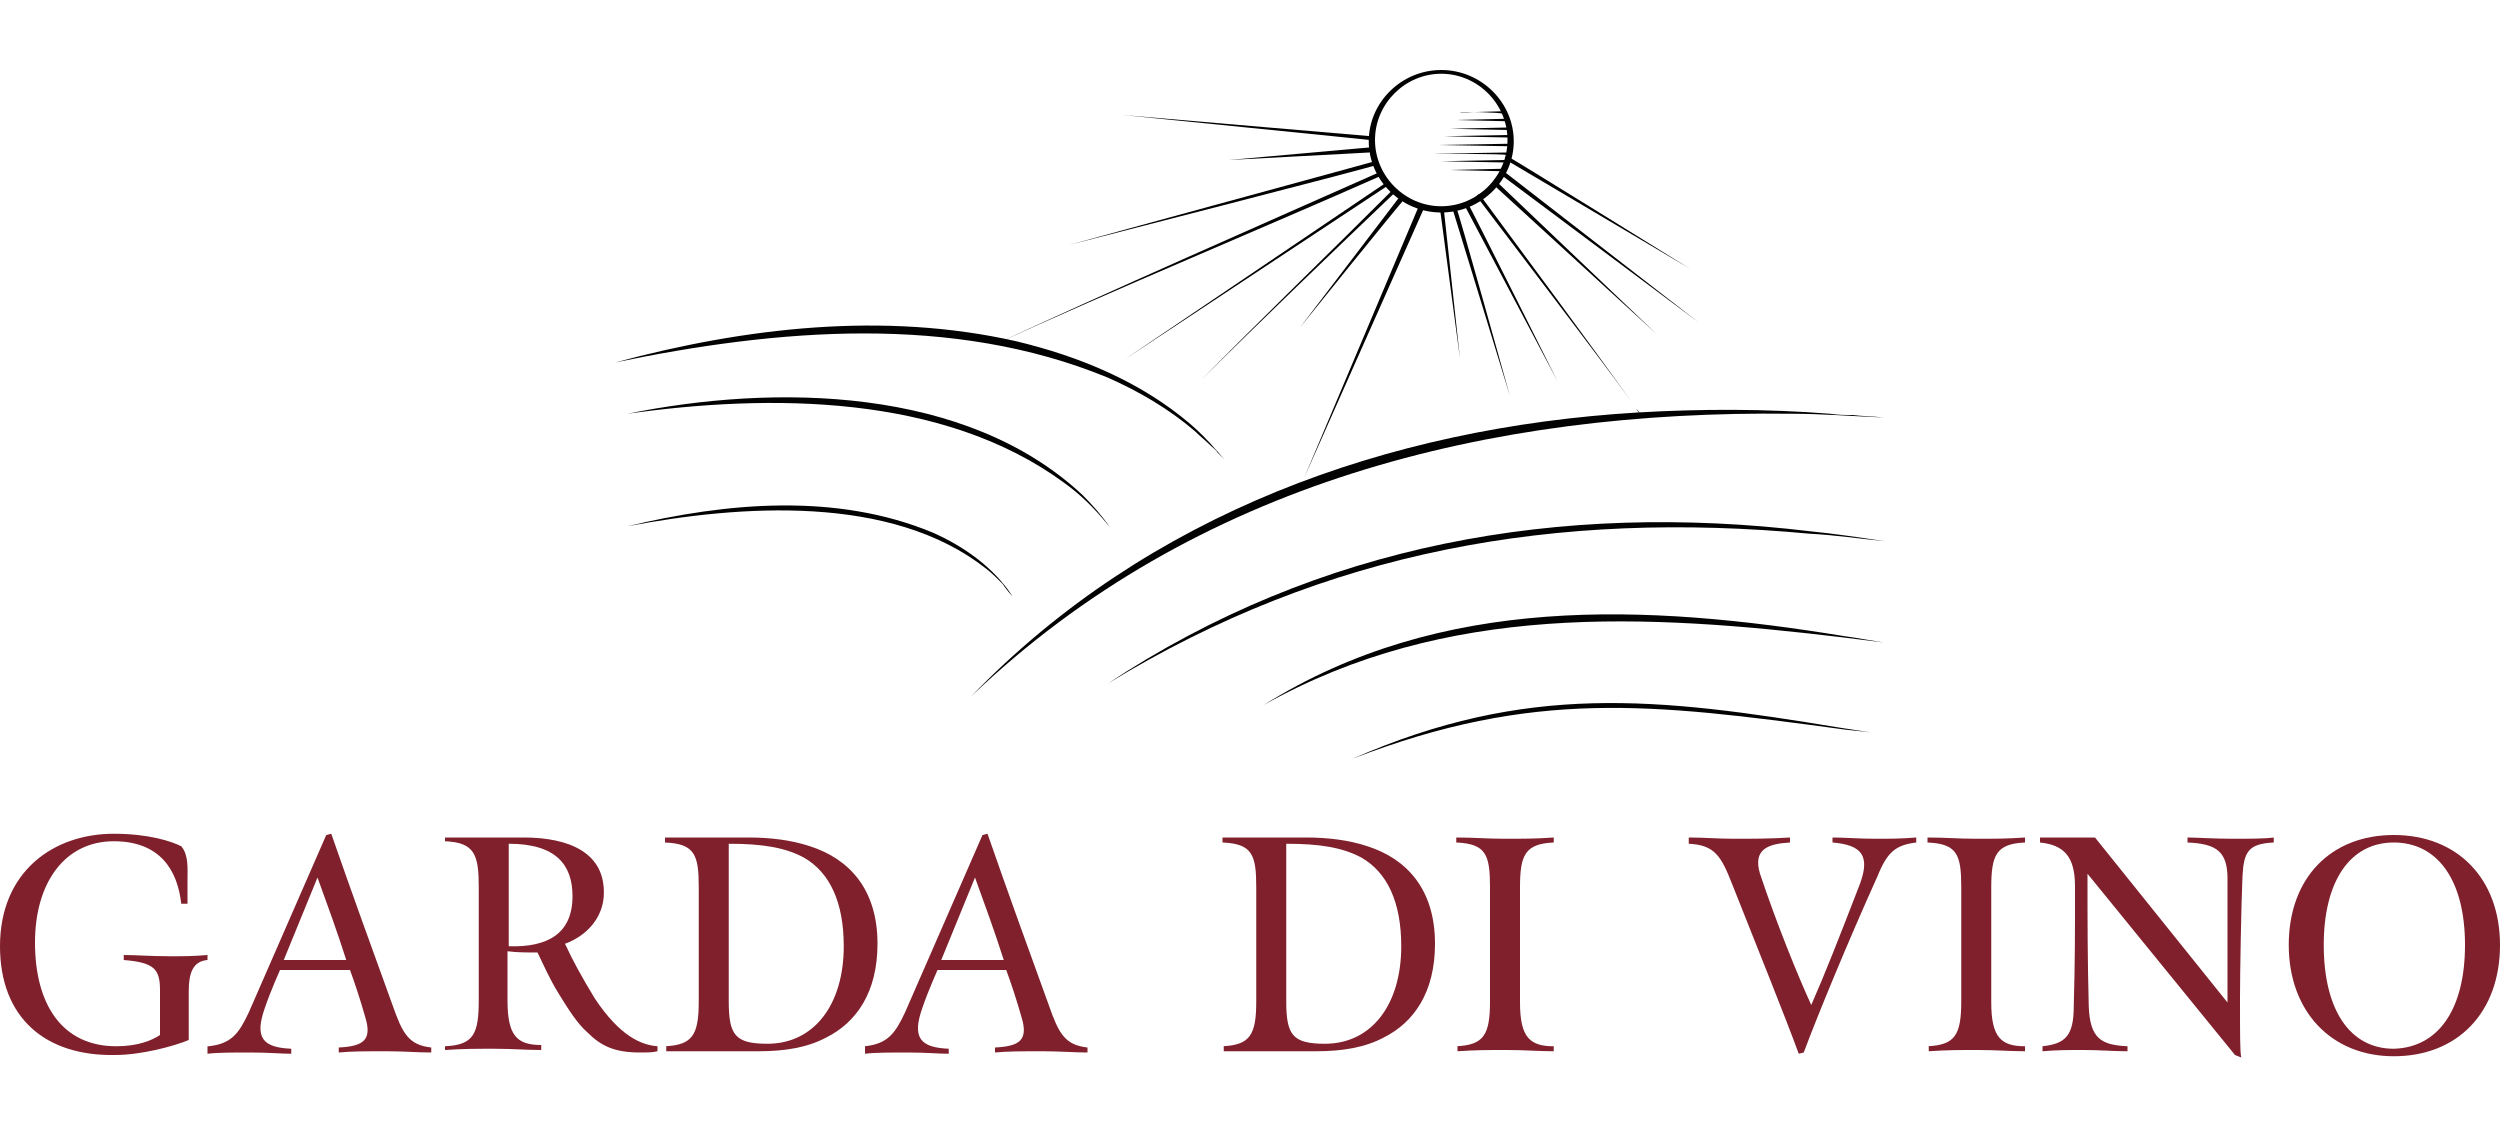 <?xml version="1.0" encoding="utf-8"?>
<!-- Generator: Adobe Illustrator 26.3.1, SVG Export Plug-In . SVG Version: 6.00 Build 0)  -->
<svg version="1.1" id="Livello_1" xmlns="http://www.w3.org/2000/svg" xmlns:xlink="http://www.w3.org/1999/xlink" x="0px" y="0px"
	 viewBox="0 0 200 90" style="enable-background:new 0 0 200 90;" xml:space="preserve">
<style type="text/css">
	.st0{fill:#80202C;}
	.st1{fill:#020203;}
	.st2{fill:none;}
</style>
<g>
	<g>
		<path class="st0" d="M0,75.7c0-6,4.3-9,9.1-9c2.8,0,4.6,0.6,5.4,1c0.6,0.7,0.5,1.8,0.5,2.7l0,1.9h-0.5c-0.3-2.7-1.7-5-5.4-5
			c-3.9,0-6.3,3.3-6.3,8.1c0,5,2.2,8.3,6.5,8.3c1.8,0,2.9-0.5,3.5-0.9v-3.6c0-1.7-0.5-2.2-2.9-2.4v-0.4c1,0,2.1,0.1,3.7,0.1
			c1.2,0,1.8,0,3-0.1v0.4c-1.2,0.1-1.5,1.1-1.5,2.5c0,1.6,0,3.2,0,3.9c-1.2,0.5-3.8,1.2-5.9,1.2C3.6,84.5,0,81.4,0,75.7z"/>
		<path class="st0" d="M16.7,83.7c1.8-0.2,2.4-1,3.2-2.7c2-4.6,6.2-14.2,6.2-14.2l0.4-0.1c1.6,4.6,3.3,9.3,4.9,13.7
			c0.8,2.3,1.3,3.2,3.1,3.4v0.4c-1.1,0-2.2-0.1-3.6-0.1c-1.6,0-2.8,0-3.8,0.1v-0.4c2-0.1,2.7-0.6,2.1-2.5c-0.4-1.4-0.8-2.6-1.2-3.7
			h-5.6c0,0-0.8,1.8-1.2,3c-0.9,2.5-0.1,3.2,2.1,3.3v0.4c-0.8,0-1.8-0.1-3.3-0.1c-1.3,0-2.6,0-3.4,0.1V83.7z M27.7,76.8
			c-0.7-2.2-1.5-4.4-2.3-6.6l-2.7,6.6H27.7z"/>
		<path class="st0" d="M35.6,83.7c2.3-0.1,2.7-1,2.7-3.7v-9c0-2.6-0.3-3.6-2.7-3.7V67h6.3c3.6,0,6.6,1.2,6.4,4.7
			c-0.1,1.6-1.2,3.1-3.1,3.8c0.6,1.3,1.3,2.6,2.4,4.4c2,3,3.7,3.7,5,3.8v0.4c-0.4,0.1-0.8,0.1-1.4,0.1c-2,0-3.1-0.5-4.2-1.6
			c-0.8-0.7-1.5-1.8-2.3-3.1c-0.8-1.3-1.2-2.3-1.7-3.3c-0.7,0-1.7,0-2.4-0.1v3.9c0,2.8,0.7,3.6,2.7,3.6v0.4c-1.3,0-2.2-0.1-3.8-0.1
			c-1.5,0-2.4,0-3.9,0.1V83.7z M45.8,71.7c0-2.5-1.3-4.2-5.1-4.2c0,1.1,0,1.7,0,2.8v5.4C43.8,75.8,45.8,74.7,45.8,71.7z"/>
		<path class="st0" d="M53.2,83.7c2.2-0.1,2.7-0.9,2.7-3.6V71c0-2.6-0.3-3.5-2.7-3.6V67h6.7c1.7,0,3.4,0.2,4.9,0.7
			c3.1,1,5.4,3.4,5.4,7.8c0,3.9-1.7,6.3-4.1,7.5c-1.5,0.8-3.3,1.1-5.4,1.1h-7.4V83.7z M67.5,75.7c0-3.5-1.1-5.9-3.2-7.1
			c-1.5-0.8-3.3-1.1-6-1.1c0,0.7,0,2.2,0,3.5v9.1c0,2.7,0.5,3.4,3.1,3.4C65.1,83.5,67.5,80.4,67.5,75.7z"/>
		<path class="st0" d="M69.2,83.7c1.8-0.2,2.4-1,3.2-2.7c2-4.6,6.2-14.2,6.2-14.2l0.4-0.1c1.6,4.6,3.3,9.3,4.9,13.7
			c0.8,2.3,1.3,3.2,3.1,3.4v0.4c-1.1,0-2.2-0.1-3.6-0.1c-1.6,0-2.8,0-3.8,0.1v-0.4c2-0.1,2.7-0.6,2.1-2.5c-0.4-1.4-0.8-2.6-1.2-3.7
			H75c0,0-0.8,1.8-1.2,3c-0.9,2.5-0.1,3.2,2.1,3.3v0.4c-0.8,0-1.8-0.1-3.3-0.1c-1.3,0-2.6,0-3.4,0.1V83.7z M80.3,76.8
			c-0.7-2.2-1.5-4.4-2.3-6.6l-2.7,6.6H80.3z"/>
		<path class="st0" d="M97.8,83.7c2.2-0.1,2.7-0.9,2.7-3.6V71c0-2.6-0.3-3.5-2.7-3.6V67h6.7c1.7,0,3.4,0.2,4.9,0.7
			c3.1,1,5.4,3.4,5.4,7.8c0,3.9-1.7,6.3-4.1,7.5c-1.5,0.8-3.3,1.1-5.4,1.1h-7.4V83.7z M112.1,75.7c0-3.5-1.1-5.9-3.2-7.1
			c-1.5-0.8-3.3-1.1-6-1.1c0,0.7,0,2.2,0,3.5v9.1c0,2.7,0.5,3.4,3.1,3.4C109.7,83.5,112.1,80.4,112.1,75.7z"/>
		<path class="st0" d="M116.5,83.7c2.2-0.1,2.7-0.9,2.7-3.6V71c0-2.6-0.3-3.5-2.7-3.6V67c1.5,0,2.4,0.1,3.9,0.1c1.6,0,2.4,0,3.9-0.1
			v0.4c-2.3,0.1-2.7,1-2.7,3.6v9.2c0,2.8,0.8,3.5,2.7,3.5v0.4c-1.3,0-2.2-0.1-3.8-0.1c-1.5,0-2.4,0-3.9,0.1V83.7z"/>
		<path class="st0" d="M138.6,70.8c-0.9-2.3-1.4-3.2-3.5-3.3V67c1.3,0,2.3,0.1,3.6,0.1c1.6,0,2.9,0,4.5-0.1v0.4
			c-1.7,0.1-3,0.5-2.4,2.5c1.3,3.9,3,8.1,4.1,10.5c1.1-2.5,2.2-5.3,3.9-9.7c0.8-2.2,0.2-3.1-2.2-3.3V67c1,0,2.1,0.1,3.4,0.1
			c1.3,0,2,0,3.3-0.1v0.4c-1.6,0.2-2.3,0.7-3.1,2.7c-2.4,5.3-4.9,11.4-5.9,14.1l-0.4,0.1C142.8,81.3,140.7,76.1,138.6,70.8z"/>
		<path class="st0" d="M154.2,83.7c2.2-0.1,2.7-0.9,2.7-3.6V71c0-2.6-0.3-3.5-2.7-3.6V67c1.5,0,2.4,0.1,3.9,0.1c1.6,0,2.4,0,3.9-0.1
			v0.4c-2.3,0.1-2.7,1-2.7,3.6v9.2c0,2.8,0.8,3.5,2.7,3.5v0.4c-1.3,0-2.2-0.1-3.8-0.1c-1.5,0-2.4,0-3.9,0.1V83.7z"/>
		<path class="st0" d="M178.8,84.4L167,69.9c0,4.1,0,6.6,0.1,10.6c0.1,2.6,1,3.1,3.1,3.2v0.4c-1.2,0-2.2-0.1-3.5-0.1
			c-1.3,0-2.1,0-3.3,0.1v-0.4c1.8-0.2,2.5-0.8,2.5-3.2c0.1-3.6,0.1-5.5,0.1-9.6c0-2.4-0.9-3.3-2.8-3.5V67c0.9,0,1.4,0,2.3,0
			c0.8,0,1.3,0,2.1,0l10.6,13.2c0-4,0-7.5,0-9.9c0-2.2-0.9-2.8-3.2-2.9V67c0.7,0,2.1,0.1,3.6,0.1c1.3,0,2.6,0,3.3-0.1v0.4
			c-2,0.1-2.4,0.7-2.5,2.7c-0.1,2.1-0.2,7.8-0.2,9.7c0,3.2,0,4.3,0.1,4.8L178.8,84.4z"/>
		<path class="st0" d="M183.1,75.6c0-5.4,3.4-8.8,8.4-8.8c5.1,0,8.5,3.5,8.5,8.8c0,5.4-3.4,8.9-8.5,8.9
			C186.5,84.5,183.1,80.9,183.1,75.6z M197.2,75.6c0-5.2-2.2-8.2-5.7-8.2c-3.5,0-5.6,3.1-5.6,8.2c0,5.2,2.1,8.3,5.6,8.3
			C195.1,83.8,197.2,80.7,197.2,75.6z"/>
	</g>
	<g>
		<path class="st1" d="M108.2,60.7c13.9-6.1,24.4-4.9,38.9-2.5c0,0,2.6,0.4,2.6,0.4c-0.7-0.1-2-0.2-2.6-0.3
			C132.2,56.3,122.7,55.1,108.2,60.7L108.2,60.7z"/>
		<path class="st1" d="M101.1,56.4c14.2-8.9,30.6-8.1,46.5-5.5c0.8,0.1,2.4,0.4,3.1,0.5c-0.8-0.1-2.4-0.3-3.2-0.4
			C131.6,49.1,115.7,48.2,101.1,56.4L101.1,56.4z"/>
		<path class="st1" d="M88.6,54.7c16.9-11.2,36.2-14.6,56.2-12.2c2,0.2,4,0.5,6,0.8c-2-0.2-4-0.5-6-0.6
			C124.5,40.8,106.1,44,88.6,54.7L88.6,54.7z"/>
		<path class="st1" d="M77.7,55.7c14.1-14.6,33.3-21.5,53.3-22.7c5.1-0.3,10.3-0.3,15.4,0.1c0.7,0.1,1.2,0.1,1.8,0.1
			c0.8,0.1,1.6,0.1,2.5,0.2c-2.5-0.1-4.9-0.3-7.4-0.3C119.2,32.8,95.6,38.6,77.7,55.7L77.7,55.7z"/>
		<path class="st1" d="M49.2,29c10.4-2.8,21.5-4.1,32.1-1.7c5,1.2,9.9,3.2,13.9,6.6c0.7,0.6,1.4,1.3,2,2c0.2,0.2,0.6,0.7,0.8,0.9
			c0,0-0.6-0.6-0.6-0.6c-0.1-0.2-0.4-0.4-0.6-0.6c-0.4-0.4-0.8-0.7-1.2-1.1c-2.1-1.8-4.5-3.2-7-4.3C76.2,25.1,62.2,26.3,49.2,29
			L49.2,29z"/>
		<path class="st1" d="M50.2,33.1c11.8-2.4,27.1-2.2,36.4,6.5c0.8,0.8,1.6,1.7,2.2,2.6c-1.1-1.4-2.3-2.6-3.7-3.6
			C75.4,31.5,61.6,31.5,50.2,33.1L50.2,33.1z"/>
		<path class="st1" d="M50.2,42.1c7.9-1.9,16.7-2.7,24.4,0.5c2.5,1.1,4.9,2.8,6.4,5.1c-0.3-0.3-0.6-0.7-0.8-1
			c-0.4-0.4-0.9-0.9-1.3-1.2C71.3,39.5,59.2,40.4,50.2,42.1L50.2,42.1z"/>
		<g>
			<path class="st2" d="M110.4,9.1"/>
		</g>
		<path class="st1" d="M115.3,17c-3.2,0-5.8-2.6-5.8-5.7s2.6-5.7,5.8-5.7c3.2,0,5.8,2.6,5.8,5.7S118.5,17,115.3,17z M115.3,5.9
			c-2.9,0-5.3,2.4-5.3,5.3c0,2.9,2.4,5.3,5.3,5.3s5.3-2.4,5.3-5.3C120.6,8.3,118.2,5.9,115.3,5.9z"/>
		<path class="st1" d="M116.8,9l3.4-0.1c0,0,0.1,0,0.1,0.1c0,0,0,0.1-0.1,0.1C120.2,9,116.8,8.9,116.8,9L116.8,9z"/>
		<path class="st1" d="M116.5,9.6l4-0.1c0,0,0.1,0,0.1,0.1c0,0,0,0.1-0.1,0.1C120.4,9.7,116.5,9.6,116.5,9.6L116.5,9.6z"/>
		<path class="st1" d="M116,10.3l4.6-0.1c0,0,0.1,0,0.1,0.1c0,0,0,0.1-0.1,0.1C120.6,10.4,116,10.3,116,10.3L116,10.3z"/>
		<path class="st1" d="M115.5,10.9l5.2-0.1c0.1,0,0.1,0.2,0,0.2C120.7,11,115.5,10.9,115.5,10.9L115.5,10.9z"/>
		<path class="st1" d="M115.1,11.6l5.6-0.1c0.1,0,0.1,0.2,0,0.2C120.7,11.7,115.1,11.6,115.1,11.6L115.1,11.6z"/>
		<path class="st1" d="M114.6,12.3l5.9-0.1c0,0,0.1,0,0.1,0.1c0,0,0,0.1-0.1,0.1C120.5,12.3,114.6,12.3,114.6,12.3L114.6,12.3z"/>
		<path class="st1" d="M115.3,12.9l5.1-0.1c0,0,0.1,0,0.1,0.1c0,0,0,0.1-0.1,0.1C120.4,13,115.3,12.9,115.3,12.9L115.3,12.9z"/>
		<path class="st1" d="M116,13.6l4.2-0.1c0,0,0.1,0,0.1,0.1c0,0,0,0.1-0.1,0.1C120.2,13.7,116,13.6,116,13.6L116,13.6z"/>
		<path class="st1" d="M89.8,9.2l19.9,1.7c0.1,0,0.1,0.1,0.1,0.2c0,0.1-0.1,0.1-0.2,0.1C109.7,11.2,89.8,9.2,89.8,9.2L89.8,9.2z"/>
		<path class="st1" d="M98.3,12.8l11.2-1c0.1,0,0.2,0.1,0.2,0.2s-0.1,0.2-0.2,0.2C109.6,12.2,98.3,12.8,98.3,12.8L98.3,12.8z"/>
		<path class="st1" d="M85.5,19.6l24.5-6.7c0.1,0,0.2,0,0.2,0.1c0,0.1,0,0.2-0.1,0.2C110.1,13.3,85.5,19.6,85.5,19.6L85.5,19.6z"/>
		<path class="st1" d="M79.7,27.5c8.6-4,21.8-9.8,30.6-13.7c0.1,0,0.2,0,0.2,0.1c0,0.1,0,0.2-0.1,0.2C101.6,18,88.4,23.5,79.7,27.5
			L79.7,27.5z"/>
		<path class="st1" d="M111.1,14.8l-21.2,14l21-14.2C111.1,14.4,111.2,14.7,111.1,14.8L111.1,14.8z"/>
		<path class="st1" d="M96.1,30.4c4.3-4.4,10.9-10.8,15.3-15.2c0.1-0.1,0.1-0.1,0.2,0c0.1,0.1,0.1,0.1,0,0.2
			C107.1,19.7,100.5,26,96.1,30.4L96.1,30.4z"/>
		<path class="st1" d="M104,26.2l8-10.5c0.1-0.1,0.2-0.1,0.3,0c0.1,0.1,0.1,0.2,0,0.3C112.3,15.9,104,26.2,104,26.2L104,26.2z"/>
		<path class="st1" d="M135.2,21.5l-14.7-8.7c-0.1-0.1-0.1-0.2-0.1-0.2c0.1-0.1,0.2-0.1,0.2-0.1C120.7,12.5,135.2,21.5,135.2,21.5
			L135.2,21.5z"/>
		<path class="st1" d="M120.3,13.7l15.6,12.1L120.1,14C119.9,13.8,120.1,13.5,120.3,13.7L120.3,13.7z"/>
		<path class="st1" d="M119.7,14.5l12.8,12.2l-13-11.9C119.3,14.6,119.6,14.4,119.7,14.5L119.7,14.5z"/>
		<path class="st1" d="M131.3,33.3c-0.1-0.2-0.3-0.4-0.4-0.6c0,0-0.4-0.6-0.4-0.6c-3.3-4.5-8.9-11.8-12.3-16.3c-0.1-0.1,0-0.2,0-0.2
			c0.1-0.1,0.2,0,0.2,0c3.4,4.6,8.8,11.9,12.1,16.5c0,0,0.4,0.6,0.4,0.6C131.1,32.9,131.3,33.2,131.3,33.3L131.3,33.3z"/>
		<path class="st1" d="M124.6,30.5l-7.4-14c0-0.1,0-0.2,0.1-0.2c0.1,0,0.2,0,0.2,0.1C117.5,16.3,124.6,30.5,124.6,30.5L124.6,30.5z"
			/>
		<path class="st1" d="M120.8,31.7l-4.6-15c0-0.1,0-0.2,0.1-0.2c0.1,0,0.2,0,0.2,0.1C116.6,16.6,120.8,31.7,120.8,31.7L120.8,31.7z"
			/>
		<path class="st1" d="M115.5,16.7l1.3,12l-1.6-12C115.1,16.5,115.4,16.5,115.5,16.7L115.5,16.7z"/>
		<path class="st1" d="M113.9,16.7l-9.6,21.6c0,0,9.2-21.8,9.2-21.8C113.7,16.3,114,16.5,113.9,16.7L113.9,16.7z"/>
	</g>
</g>
</svg>
